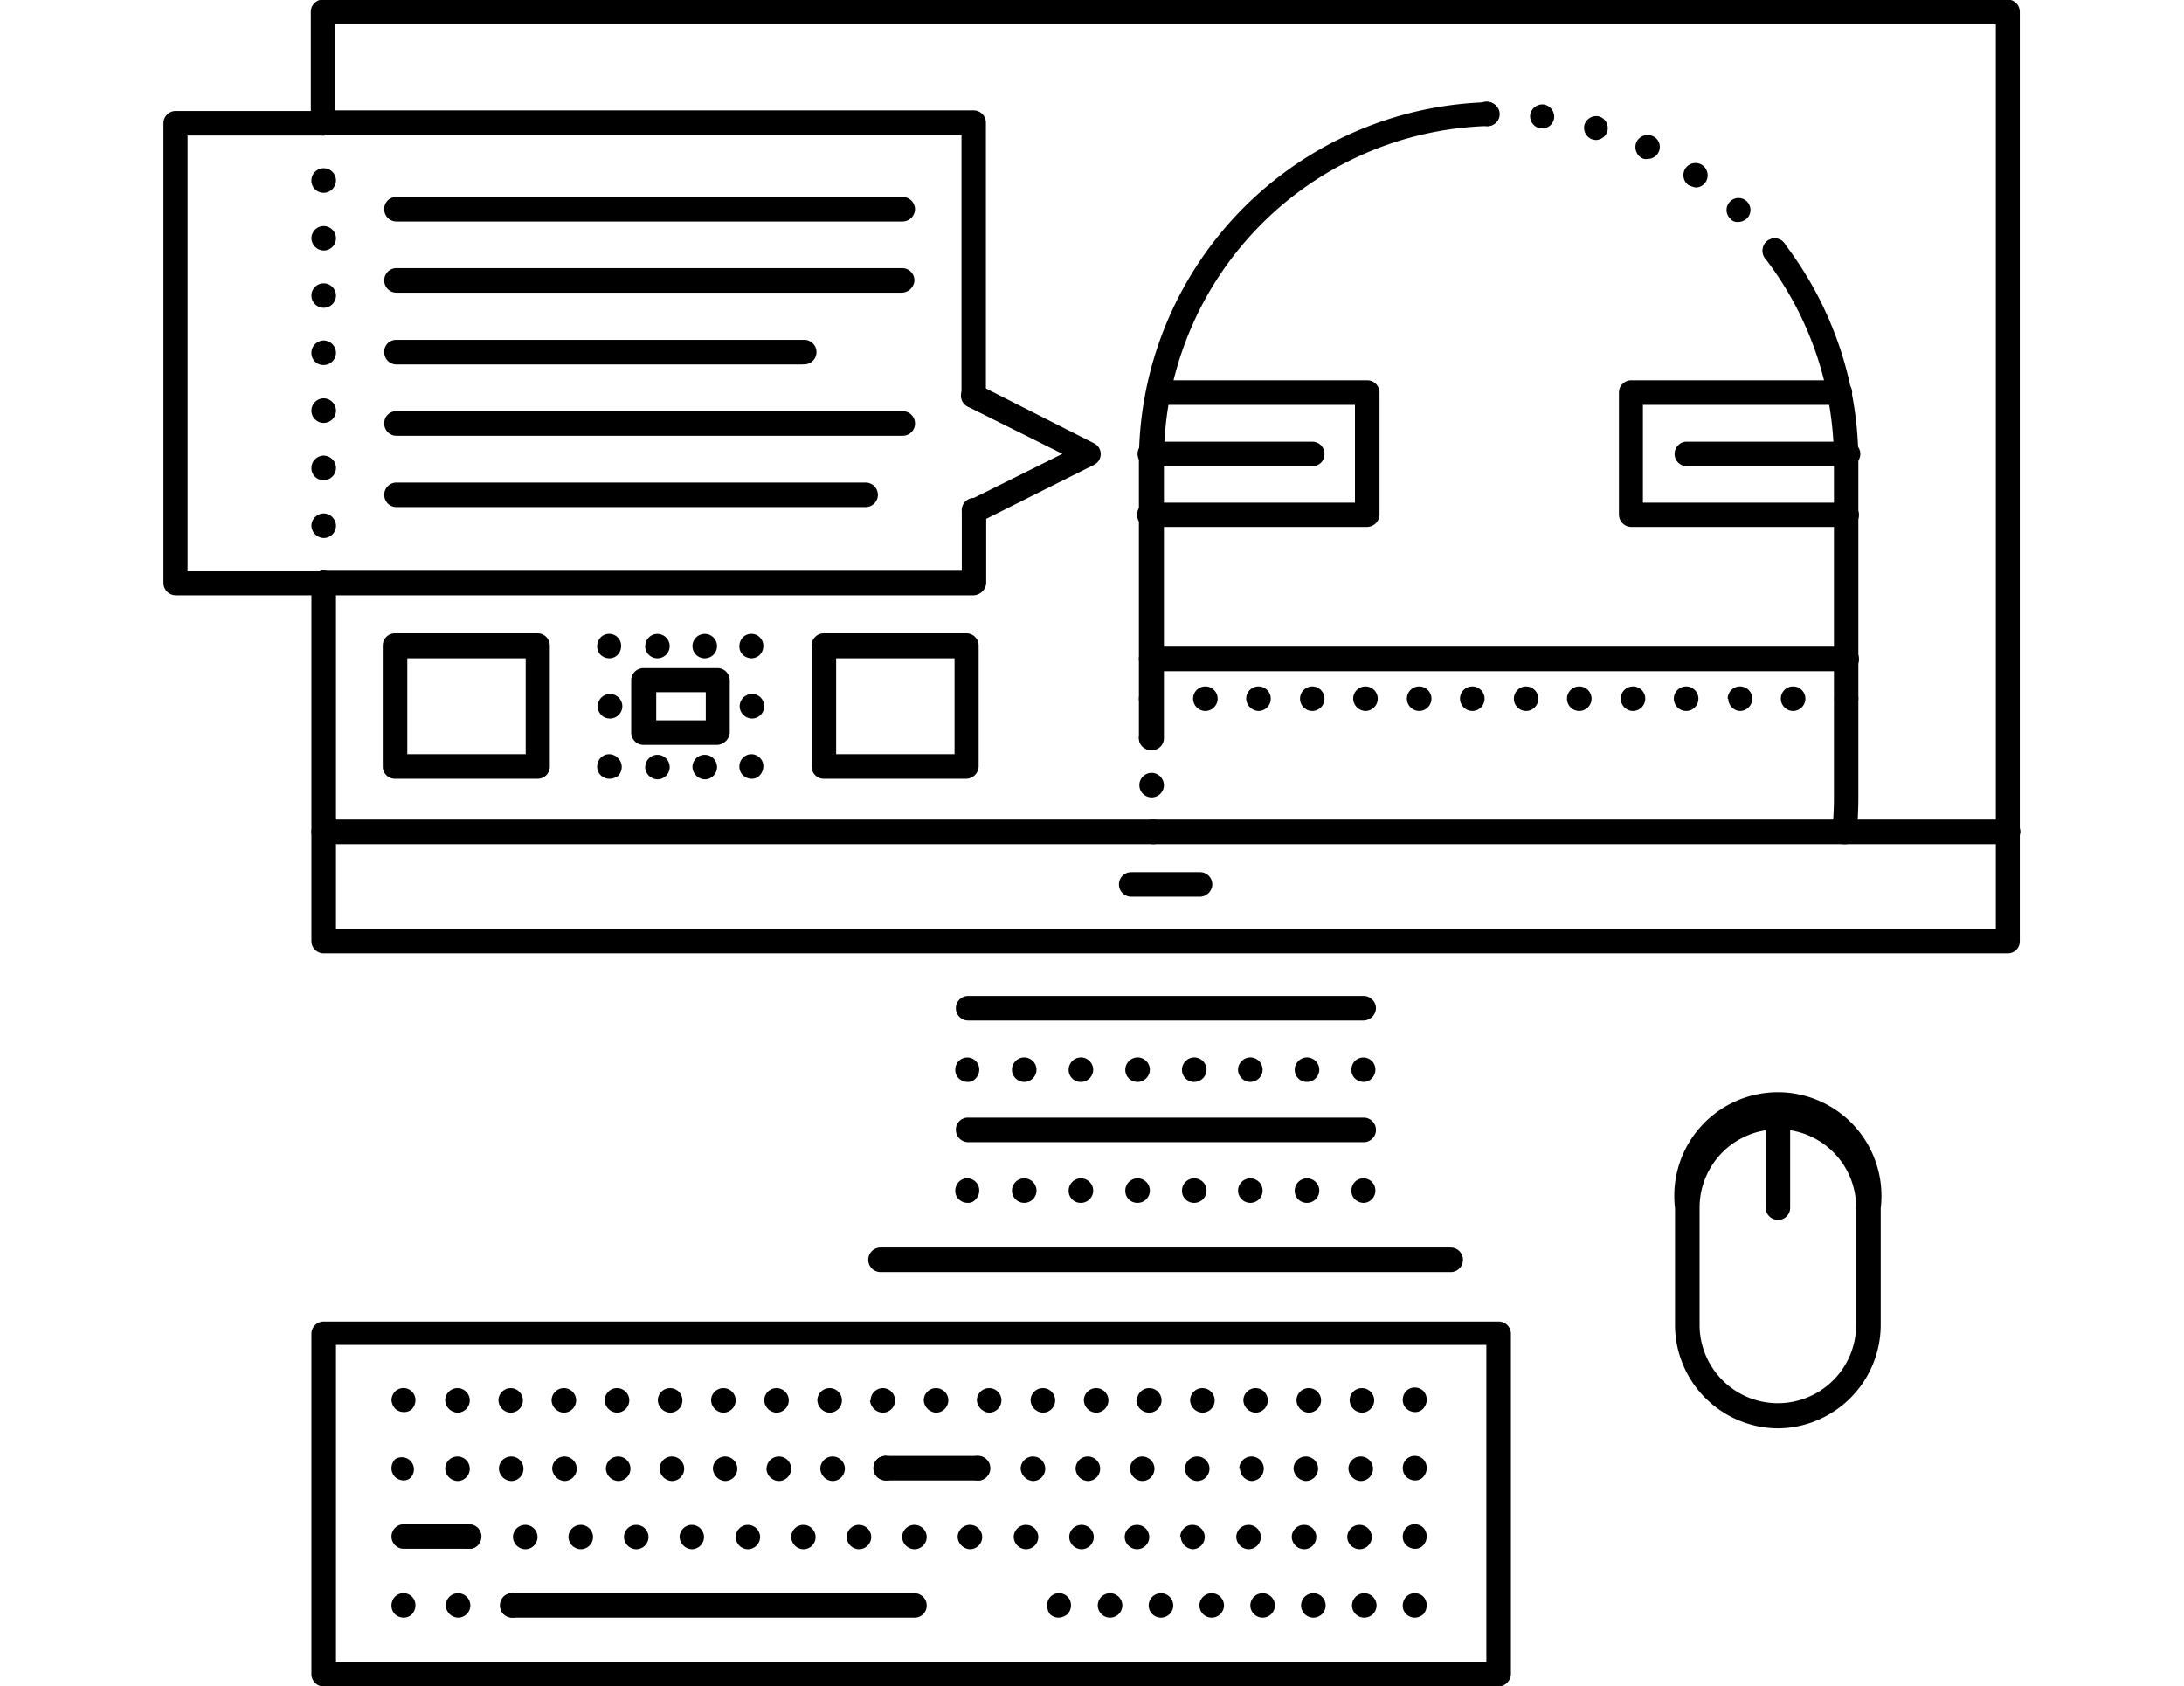 <svg width="136" height="105" id="Слой_1" data-name="Слой 1" xmlns="http://www.w3.org/2000/svg" viewBox="0 0 125.48 113.95">
  <path d="M81.36 75H54.63a.83.83 0 010-1.66h26.73a.84.84 0 01.83.83.86.86 0 01-.83.83zM54.59 79.15a.86.86 0 01-.59-.24.79.79 0 01-.24-.59.86.86 0 01.24-.59.81.81 0 011.38.59.86.86 0 01-.24.59.65.65 0 01-.55.24zM76.7 78.32a.84.84 0 01.83-.83.84.84 0 01.83.83.84.84 0 01-.83.83.82.82 0 01-.83-.83zm-3.83 0a.84.84 0 01.83-.83.84.84 0 01.83.83.84.84 0 01-.83.83.84.84 0 01-.83-.83zm-3.79 0a.84.84 0 01.83-.83.84.84 0 01.83.83.84.84 0 01-.83.83.82.82 0 01-.83-.83zm-3.83 0a.84.84 0 01.83-.83.84.84 0 01.83.83.84.84 0 01-.83.83.82.82 0 01-.83-.83zm-3.83 0a.84.84 0 01.83-.83.84.84 0 01.83.83.84.84 0 01-.83.83.82.82 0 01-.83-.83zm-3.83 0a.84.84 0 01.83-.83.84.84 0 01.83.83.84.84 0 01-.83.83.84.84 0 01-.83-.83zM81.36 79.15a.86.86 0 01-.59-.24.79.79 0 01-.24-.59.86.86 0 01.24-.59.81.81 0 011.38.59.86.86 0 01-.24.59.77.77 0 01-.55.24zM81.36 83.22H54.63a.84.84 0 01-.83-.83.81.81 0 01.83-.83h26.73a.83.83 0 010 1.66zM54.59 87.32a.86.86 0 01-.59-.24.78.78 0 01-.24-.59.86.86 0 01.24-.59.8.8 0 011.14 0 .81.81 0 01.24.59.84.84 0 01-.24.59.65.65 0 01-.55.24zM76.7 86.49a.84.84 0 01.83-.83.84.84 0 01.83.83.83.83 0 01-.83.83.81.81 0 01-.83-.83zm-3.83 0a.84.84 0 01.83-.83.84.84 0 01.83.83.83.83 0 01-.83.83.83.83 0 01-.83-.83zm-3.79 0a.84.84 0 01.83-.83.84.84 0 01.83.83.83.83 0 01-.83.83.81.81 0 01-.83-.83zm-3.83 0a.84.84 0 01.83-.83.84.84 0 01.83.83.83.83 0 01-.83.83.81.81 0 01-.83-.83zm-3.83 0a.84.84 0 01.83-.83.84.84 0 01.83.83.83.83 0 01-.83.83.81.81 0 01-.83-.83zm-3.83 0a.84.84 0 01.83-.83.84.84 0 01.83.83.83.83 0 01-.83.83.83.83 0 01-.83-.83zM81.36 87.32a.86.86 0 01-.59-.24.78.78 0 01-.24-.59.86.86 0 01.24-.59.8.8 0 011.14 0 .81.81 0 01.24.59.84.84 0 01-.24.59.77.77 0 01-.55.24zM87.24 92H48.71a.83.83 0 110-1.66h38.53a.83.83 0 110 1.66zM124.87 63.08H11.08a.83.83 0 010-1.66h113.83a.84.84 0 01.83.83.88.88 0 01-.87.83zM70.3 66.63h-4.65a.83.83 0 110-1.66h4.65a.83.83 0 01.83.83.85.85 0 01-.83.83z" transform="translate(-.26 -6.03)"/>
  <path d="M113.85 63.08h-.08a.86.86 0 01-.75-.91 21.2 21.2 0 00.12-2.25v-22.7a22.46 22.46 0 00-4.66-13.74.82.82 0 011.31-1 24.23 24.23 0 015 14.73v22.7a23.71 23.71 0 01-.12 2.41.76.76 0 01-.82.76zM89.69 14.55a.85.85 0 01-.59-.23.81.81 0 01-.24-.59.88.88 0 01.24-.6.81.81 0 011.38.6.88.88 0 01-.24.59.65.65 0 01-.55.23zM106.12 20.79a.8.8 0 010-1.14.8.8 0 011.14 0 .8.8 0 010 1.14.86.86 0 01-.59.24.59.59 0 01-.55-.24zm-2.81-2.25a.83.83 0 01-.2-1.14.82.82 0 011.15-.2.84.84 0 01.2 1.15.8.8 0 01-.67.35 2.26 2.26 0 01-.48-.16zm-3.12-1.81a.85.85 0 01-.39-1.11.84.84 0 011.1-.39.8.8 0 01.4 1.06.82.82 0 01-.75.48.56.56 0 01-.36-.04zm-3.35-1.27a.83.83 0 01-.56-1 .84.84 0 011-.56.84.84 0 01.55 1 .83.83 0 01-.79.59c-.04.01-.12-.03-.2-.03zm-3.52-.75a.84.84 0 01-.71-.91.84.84 0 01.91-.71.84.84 0 01.71.91.8.8 0 01-.79.71h-.12z" transform="translate(-.26 -6.03)"/>
  <path d="M109.16 23.79a.92.92 0 01-.6-.23.85.85 0 01-.23-.6.91.91 0 01.23-.59.83.83 0 011.15 0 .8.8 0 01.23.59.87.87 0 01-.23.6.69.69 0 01-.55.23zM67 56.72a.83.83 0 01-.83-.83V37.22a24.27 24.27 0 0123.48-24.28.81.81 0 110 1.61 22.58 22.58 0 00-21.79 22.67v18.71a.8.8 0 01-.86.79zM67.15 63.08a.88.88 0 01-.6-.24.82.82 0 01-.23-.59.89.89 0 01.23-.59.81.81 0 011.15 0 .79.79 0 01.24.59.86.86 0 01-.24.59.72.72 0 01-.55.24zM66.2 59.09a.83.83 0 01.83-.83.84.84 0 01.83.83.83.83 0 01-.83.83.83.83 0 01-.83-.83z" transform="translate(-.26 -6.03)"/>
  <path d="M67 56.72a.88.88 0 01-.59-.23.81.81 0 01-.24-.6.88.88 0 01.24-.59.81.81 0 011.38.59.88.88 0 01-.24.6.69.69 0 01-.55.23zM81.6 41.64H67A.83.83 0 1167 40h13.77v-6.61H67.5a.83.83 0 010-1.66h14.1a.83.83 0 01.83.83v8.29a.86.86 0 01-.83.79zM114 41.64H99.44a.84.84 0 01-.83-.83v-8.25a.83.83 0 01.83-.83h14.1a.83.83 0 010 1.66h-13.31V40H114a.83.83 0 01.83.83.8.8 0 01-.83.81z" transform="translate(-.26 -6.03)"/>
  <path d="M77.89 37.53H67a.83.83 0 110-1.65h10.89a.82.82 0 01.82.82.8.8 0 01-.82.83zM114 37.53h-10.89a.83.83 0 010-1.65H114a.83.83 0 110 1.65zM114 51.39H67a.83.83 0 010-1.66h47a.83.83 0 01.83.83.8.8 0 01-.83.83zM67 54.08a.84.84 0 01-.59-.24.81.81 0 01-.24-.59.84.84 0 01.24-.59.8.8 0 011.14 0 .78.78 0 01.24.59.86.86 0 01-.24.59.81.81 0 01-.55.24zM109.55 53.25a.83.83 0 01.83-.83.83.83 0 01.83.83.84.84 0 01-.83.83.84.84 0 01-.83-.83zm-3.59 0a.83.83 0 01.83-.83.83.83 0 01.83.83.84.84 0 01-.83.83.83.83 0 01-.79-.83zm-3.64 0a.83.83 0 01.83-.83.83.83 0 01.83.83.83.83 0 01-.83.83.84.84 0 01-.83-.83zm-3.59 0a.83.83 0 01.83-.83.83.83 0 01.83.83.84.84 0 01-.83.83.84.84 0 01-.83-.83zm-3.63 0a.83.83 0 01.83-.83.83.83 0 01.83.83.84.84 0 01-.83.83.83.83 0 01-.83-.83zm-3.59 0a.83.83 0 01.83-.83.83.83 0 01.82.83.83.83 0 01-.82.83.83.83 0 01-.83-.83zm-3.64 0a.83.83 0 01.83-.83.83.83 0 01.83.83.83.83 0 01-.83.83.84.84 0 01-.83-.83zm-3.59 0a.83.83 0 01.83-.83.83.83 0 01.83.83.84.84 0 01-.83.83.84.84 0 01-.83-.83zm-3.63 0a.83.83 0 01.83-.83.83.83 0 01.83.83.84.84 0 01-.83.83.86.86 0 01-.83-.83zm-3.59 0a.83.83 0 01.82-.83.83.83 0 01.83.83.83.83 0 01-.83.83.83.83 0 01-.82-.83zm-3.64 0a.83.83 0 01.83-.83.83.83 0 01.83.83.83.83 0 01-.83.83.87.87 0 01-.83-.83zm-3.59 0a.83.83 0 01.83-.83.83.83 0 01.83.83.84.84 0 01-.83.83.84.84 0 01-.83-.83zM114 54.08a.86.86 0 01-.59-.24.81.81 0 01-.24-.59.84.84 0 01.24-.59.81.81 0 011.38.59.89.89 0 01-.23.59.81.81 0 01-.56.24z" transform="translate(-.26 -6.03)"/>
  <path d="M124.87 70.46H11.08a.83.83 0 01-.83-.83v-24.2a.83.83 0 011.66 0v23.41h112.17V7.68H11.87v6.68a.83.83 0 11-1.66 0v-7.5A.83.83 0 0111 6h113.87a.83.83 0 01.83.83v62.8a.81.81 0 01-.83.83z" transform="translate(-.26 -6.03)"/>
  <path d="M11.08 15.15a.86.86 0 01-.59-.24.72.72 0 01-.24-.55.88.88 0 01.24-.6.81.81 0 011.38.6.88.88 0 01-.24.59.9.9 0 01-.55.2zM10.25 41.56a.84.84 0 01.83-.83.84.84 0 01.83.83.83.83 0 01-.83.83.86.86 0 01-.83-.83zm0-3.91a.84.84 0 01.83-.83.84.84 0 01.83.83.83.83 0 01-.83.83.81.81 0 01-.83-.83zm0-3.87a.84.84 0 01.83-.83.84.84 0 01.83.83.83.83 0 01-.83.83.83.83 0 01-.83-.83zm0-3.91a.84.84 0 01.83-.83.84.84 0 01.83.83.83.83 0 01-.83.83.81.81 0 01-.83-.83zm0-3.87a.83.83 0 01.83-.82.83.83 0 01.83.82.83.83 0 01-.83.83.83.83 0 01-.83-.83zm0-3.86a.83.83 0 01.83-.83.83.83 0 01.83.83.83.83 0 01-.83.82.85.85 0 01-.83-.82zm0-3.91a.83.83 0 01.83-.83.83.83 0 01.83.83.84.84 0 01-.83.83.82.82 0 01-.83-.83zM11.08 46.26a.86.86 0 01-.59-.24.79.79 0 01-.24-.59.86.86 0 01.24-.59.8.8 0 011.14 0 .85.85 0 010 1.18.75.75 0 01-.55.24z" transform="translate(-.26 -6.03)"/>
  <path d="M55 46.26H11.08a.83.83 0 010-1.66H54.2v-4a.83.83 0 111.65 0v4.86a.9.9 0 01-.85.8zM55 33.59a.83.83 0 01-.82-.83V15.15h-43.1a.83.83 0 110-1.66H55a.83.83 0 01.83.83v18.4a.84.84 0 01-.83.87z" transform="translate(-.26 -6.03)"/>
  <path d="M11.08 46.26h-10a.84.84 0 01-.83-.83V14.36a.83.83 0 01.83-.83h10a.83.83 0 110 1.66h-9.2v29.45H11a.84.84 0 01.83.83.8.8 0 01-.75.79zM50.17 21H16a.83.83 0 01-.83-.83.81.81 0 01.83-.83h34.21a.84.84 0 01.83.83.85.85 0 01-.87.83zM50.17 25.81H16a.83.83 0 010-1.66h34.21A.83.83 0 0151 25a.88.88 0 01-.83.81zM43.46 30.66H16a.83.83 0 01-.83-.83A.8.8 0 0116 29h27.46a.83.83 0 110 1.65zM50.17 35.48H16a.83.83 0 01-.83-.83.81.81 0 01.83-.83h34.21a.83.83 0 110 1.66zM47.68 40.3H16a.83.83 0 010-1.66h31.7a.83.83 0 110 1.66zM55 41.4a.76.76 0 01-.71-.43.85.85 0 01.36-1.11L61 36.7l-6.32-3.15a.83.83 0 11.75-1.47L63.16 36a.81.81 0 010 1.43l-7.78 3.9a1.76 1.76 0 01-.38.07zM90.48 120h-79.4a.83.83 0 01-.83-.83v-23a.83.83 0 01.83-.83h79.4a.83.83 0 01.83.83v23a.86.86 0 01-.83.83zm-78.57-1.65h77.74V96.92H11.91z" transform="translate(-.26 -6.03)"/>
  <path d="M60.75 115.35a.85.85 0 01-.59-.23 1.08 1.08 0 01-.2-.6.88.88 0 01.24-.59.81.81 0 011.38.59.88.88 0 01-.24.6 1 1 0 01-.59.23zM80.57 114.52a.83.83 0 01.83-.82.83.83 0 01.83.82.83.83 0 01-.83.83.83.83 0 01-.83-.83zm-3.44 0a.83.83 0 01.83-.82.83.83 0 01.83.82.83.83 0 01-.83.83.83.83 0 01-.83-.83zm-3.43 0a.83.83 0 01.83-.82.83.83 0 01.83.82.83.83 0 01-.83.83.83.83 0 01-.83-.83zm-3.44 0a.83.83 0 01.83-.82.83.83 0 01.83.82.83.83 0 01-.83.83.83.83 0 01-.83-.83zm-3.43 0a.83.83 0 01.83-.82.83.83 0 01.83.82.83.83 0 01-.83.83.83.83 0 01-.83-.83zm-3.44 0a.83.83 0 01.83-.82.83.83 0 01.83.82.83.83 0 01-.83.83.83.83 0 01-.83-.83zM84.83 115.35a.86.86 0 01-.59-.23.81.81 0 01-.24-.59.88.88 0 01.24-.6.83.83 0 011.15 0 .85.85 0 01.23.6.91.91 0 01-.23.59.89.89 0 01-.56.23zM51 115.35H23.83a.83.83 0 01-.83-.82.81.81 0 01.83-.83H51a.83.83 0 01.83.83.81.81 0 01-.83.82zM16.49 115.35a.85.85 0 01-.59-.23.81.81 0 01-.24-.59.88.88 0 01.24-.6.81.81 0 011.38.6.88.88 0 01-.24.59.78.78 0 01-.55.23zM19.33 114.52a.83.83 0 01.83-.82.83.83 0 01.83.82.83.83 0 01-.83.83.86.86 0 01-.83-.83z" transform="translate(-.26 -6.03)"/>
  <path d="M23.83 115.35a.86.86 0 01-.59-.23.81.81 0 01-.24-.59.88.88 0 01.24-.6.83.83 0 011.15 0 .85.85 0 01.23.6.91.91 0 01-.23.59.8.8 0 01-.56.23zM20.91 110.7a.86.86 0 01-.59-.24.9.9 0 01-.24-.55.88.88 0 01.24-.6.81.81 0 011.38.6.88.88 0 01-.24.59.82.82 0 01-.55.2zM80.25 109.91a.83.83 0 01.83-.83.83.83 0 01.83.83.83.83 0 01-.83.82.85.85 0 01-.83-.82zm-3.75 0a.83.83 0 01.83-.83.83.83 0 01.83.83.83.83 0 01-.83.82.85.85 0 01-.83-.82zm-3.75 0a.83.83 0 01.83-.83.83.83 0 01.83.83.83.83 0 01-.83.82.85.85 0 01-.83-.82zm-3.79 0a.83.83 0 01.83-.83.83.83 0 01.83.83.83.83 0 01-.83.82.88.88 0 01-.79-.82zm-3.75 0a.83.83 0 01.83-.83.83.83 0 01.83.83.83.83 0 01-.83.82.85.85 0 01-.83-.82zm-3.75 0a.83.83 0 01.83-.83.83.83 0 01.83.83.83.83 0 01-.83.82.85.85 0 01-.83-.82zm-3.75 0a.83.83 0 01.83-.83.83.83 0 01.83.83.83.83 0 01-.83.82.85.85 0 01-.83-.82zm-3.79 0a.83.83 0 01.83-.83.83.83 0 01.83.83.83.83 0 01-.83.82.88.88 0 01-.83-.82zm-3.75 0a.83.83 0 01.83-.83.83.83 0 01.83.83.83.83 0 01-.83.82.85.85 0 01-.83-.82zm-3.75 0a.83.83 0 01.83-.83.83.83 0 01.83.83.83.83 0 01-.83.82.85.85 0 01-.83-.82zm-3.75 0a.83.83 0 01.83-.83.83.83 0 01.82.83.82.82 0 01-.82.82.85.85 0 01-.83-.82zm-3.75 0a.83.83 0 01.82-.83.83.83 0 01.83.83.83.83 0 01-.83.82.84.84 0 01-.82-.82zm-3.79 0a.83.83 0 01.82-.83.83.83 0 01.83.83.83.83 0 01-.83.82.87.87 0 01-.82-.82zm-3.76 0a.83.83 0 01.83-.83.83.83 0 01.83.83.83.83 0 01-.83.82.85.85 0 01-.83-.82zm-3.75 0a.83.83 0 01.83-.83.83.83 0 01.83.83.83.83 0 01-.83.82.85.85 0 01-.83-.82zm-3.75 0a.83.83 0 01.83-.83.83.83 0 01.83.83.83.83 0 01-.83.82.85.85 0 01-.83-.82zM84.83 110.7a.88.88 0 01-.59-.24.81.81 0 01-.24-.59.88.88 0 01.24-.6.83.83 0 011.15 0 .85.85 0 01.23.6.91.91 0 01-.23.59.73.73 0 01-.56.24z" transform="translate(-.26 -6.03)"/>
  <path d="M20.91 110.7h-4.42a.83.83 0 110-1.66h4.42a.83.83 0 110 1.66zM55.3 106.08a.86.86 0 01-.59-.24.82.82 0 111.38-.59.88.88 0 01-.24.59.64.64 0 01-.55.24zM80.33 105.29a.83.83 0 01.83-.83.83.83 0 01.83.83.83.83 0 01-.83.83.87.87 0 01-.83-.83zm-3.71 0a.83.83 0 01.83-.83.83.83 0 01.83.83.84.84 0 01-.83.83.9.9 0 01-.83-.83zm-3.67 0a.83.83 0 01.83-.83.83.83 0 01.83.83.84.84 0 01-.83.83.86.86 0 01-.78-.83zm-3.67 0a.83.83 0 01.83-.83.83.83 0 01.83.83.84.84 0 01-.83.83.86.86 0 01-.83-.83zm-3.71 0a.83.83 0 01.83-.83.83.83 0 01.82.83.83.83 0 01-.82.83.86.86 0 01-.83-.83zm-3.68 0a.83.83 0 01.83-.83.83.83 0 01.83.83.83.83 0 01-.83.83.87.87 0 01-.83-.83zm-3.71 0a.83.83 0 01.83-.83.83.83 0 01.83.83.83.83 0 01-.83.83.9.9 0 01-.83-.83zM84.83 106.08a.88.88 0 01-.59-.24.86.86 0 010-1.19.83.83 0 011.15 0 .85.85 0 01.23.6.91.91 0 01-.23.59.73.73 0 01-.56.24z" transform="translate(-.26 -6.03)"/>
  <path d="M55.3 106.08h-6.24a.83.83 0 010-1.66h6.24a.83.83 0 01.83.83.82.82 0 01-.83.83zM16.49 106.08a.86.86 0 01-.59-.24.81.81 0 01-.24-.59.88.88 0 01.24-.6.82.82 0 011.1 1.19.65.65 0 01-.51.24zM44.64 105.29a.83.83 0 01.83-.83.83.83 0 01.83.83.84.84 0 01-.83.83.87.87 0 01-.83-.83zm-3.63 0a.83.83 0 01.83-.83.83.83 0 01.83.83.84.84 0 01-.83.83.86.86 0 01-.84-.83zm-3.63 0a.83.83 0 01.82-.83.83.83 0 01.83.83.83.83 0 01-.83.83.89.89 0 01-.82-.83zm-3.6 0a.83.83 0 01.83-.83.83.83 0 01.83.83.83.83 0 01-.83.83.87.87 0 01-.83-.83zm-3.63 0a.83.83 0 01.83-.83.83.83 0 01.83.83.84.84 0 01-.83.83.87.87 0 01-.83-.83zm-3.63 0a.83.83 0 01.83-.83.83.83 0 01.83.83.84.84 0 01-.83.83.89.89 0 01-.83-.83zm-3.6 0a.83.83 0 01.83-.83.83.83 0 01.83.83.83.83 0 01-.83.83.87.87 0 01-.83-.83zm-3.63 0a.83.83 0 01.83-.83.83.83 0 01.83.83.83.83 0 01-.83.83.87.87 0 01-.83-.83z" transform="translate(-.26 -6.03)"/>
  <path d="M49.06 106.08a.88.88 0 01-.59-.24.81.81 0 01-.24-.59.88.88 0 01.24-.6.83.83 0 011.15 0 .85.85 0 01.23.6.91.91 0 01-.23.59.67.67 0 01-.56.24zM16.49 101.46a.86.86 0 01-.59-.24 1 1 0 01-.24-.55.88.88 0 01.24-.6.81.81 0 011.38.6.88.88 0 01-.24.59.77.77 0 01-.55.2zM80.41 100.67a.83.83 0 01.83-.83.83.83 0 01.83.83.84.84 0 01-.83.83.87.87 0 01-.83-.83zm-3.59 0a.83.83 0 01.83-.83.83.83 0 01.83.83.84.84 0 01-.83.83.86.86 0 01-.83-.83zm-3.59 0a.83.83 0 01.83-.83.83.83 0 01.82.83.83.83 0 01-.82.83.86.86 0 01-.83-.83zm-3.6 0a.83.83 0 01.83-.83.83.83 0 01.83.83.83.83 0 01-.83.83.87.87 0 01-.83-.83zm-3.59 0a.83.83 0 01.83-.83.83.83 0 01.83.83.84.84 0 01-.83.83.87.87 0 01-.87-.83zm-3.59 0a.83.83 0 01.83-.83.83.83 0 01.83.83.84.84 0 01-.83.83.86.86 0 01-.83-.83zm-3.6 0a.83.83 0 01.83-.83.83.83 0 01.83.83.83.83 0 01-.83.83.87.87 0 01-.83-.83zm-3.63 0a.83.83 0 01.83-.83.83.83 0 01.83.83.84.84 0 01-.83.83.9.9 0 01-.83-.83zm-3.59 0a.83.83 0 01.83-.83.83.83 0 01.83.83.84.84 0 01-.83.83.89.89 0 01-.83-.83zm-3.59 0a.83.83 0 01.83-.83.83.83 0 01.82.83.83.83 0 01-.82.83.89.89 0 01-.87-.83zm-3.6 0a.83.83 0 01.83-.83.83.83 0 01.83.83.83.83 0 01-.83.83.87.87 0 01-.83-.83zm-3.59 0a.83.83 0 01.83-.83.83.83 0 01.83.83.84.84 0 01-.83.83.87.87 0 01-.83-.83zm-3.59 0a.83.83 0 01.83-.83.83.83 0 01.83.83.84.84 0 01-.83.83.86.86 0 01-.83-.83zm-3.6 0a.83.83 0 01.83-.83.83.83 0 01.83.83.83.83 0 01-.83.83.87.87 0 01-.83-.83zm-3.59 0a.83.83 0 01.83-.83.83.83 0 01.83.83.84.84 0 01-.83.83.87.87 0 01-.83-.83zm-3.59 0a.83.83 0 01.83-.83.83.83 0 01.83.83.84.84 0 01-.83.83.86.86 0 01-.83-.83zm-3.59 0a.83.83 0 01.82-.83.83.83 0 01.83.83.83.83 0 01-.83.83.86.86 0 01-.82-.83zm-3.6 0a.83.83 0 01.83-.83.83.83 0 01.83.83.83.83 0 01-.83.83.87.87 0 01-.83-.83zM84.83 101.46a.88.88 0 01-.59-.24.81.81 0 01-.24-.59.88.88 0 01.24-.6.83.83 0 011.15 0 .85.85 0 01.23.6.91.91 0 01-.23.59.73.73 0 01-.56.24zM109.35 102.56a7 7 0 01-6.95-7v-7.88a7 7 0 1113.9 0v7.93a7 7 0 01-6.95 6.95zm0-20.21a5.29 5.29 0 00-5.29 5.29v7.93a5.29 5.29 0 0010.58 0v-7.93a5.27 5.27 0 00-5.29-5.29z" transform="translate(-.26 -6.03)"/>
  <path d="M109.35 88.47a.84.84 0 01-.83-.83v-6.12a.83.83 0 01.83-.83.8.8 0 01.83.83v6.12a.81.81 0 01-.83.83zM25.53 58.66H15.9a.83.83 0 01-.83-.83v-8.18a.83.83 0 01.83-.82h9.63a.83.83 0 01.83.82v8.18a.82.82 0 01-.83.83zM16.73 57h8v-6.48h-8zM40 58.66a.86.86 0 01-.59-.24.81.81 0 01-.24-.59.84.84 0 01.24-.59.8.8 0 011.14 0 .78.78 0 01.24.59.86.86 0 01-.24.59.69.69 0 01-.55.24zM36 57.87a.83.83 0 01.83-.83.83.83 0 01.83.83.83.83 0 01-.83.83.87.87 0 01-.83-.83zm-3.19 0a.83.83 0 01.82-.83.83.83 0 01.83.83.83.83 0 01-.83.83.86.86 0 01-.83-.83zM30.39 58.66a.84.84 0 01-.59-.24.81.81 0 01-.24-.59.84.84 0 01.24-.59.8.8 0 011.14 0 .82.82 0 01.28.63.88.88 0 01-.24.59 1 1 0 01-.59.2zM29.6 53.76a.83.83 0 01.83-.83.84.84 0 01.83.83.83.83 0 01-.83.83.81.81 0 01-.83-.83zM30.39 50.52a.88.88 0 01-.59-.23.81.81 0 01-.24-.6.88.88 0 01.24-.59.81.81 0 011.38.59.88.88 0 01-.24.6.8.8 0 01-.55.23zM36 49.69a.83.83 0 01.83-.82.83.83 0 01.83.82.83.83 0 01-.83.83.83.83 0 01-.83-.83zm-3.19 0a.82.82 0 01.82-.82.83.83 0 01.83.82.83.83 0 01-.83.83.83.83 0 01-.83-.83zM40 50.52a.89.89 0 01-.59-.23.81.81 0 01-.24-.6.88.88 0 01.24-.59.81.81 0 011.38.59.88.88 0 01-.24.6.84.84 0 01-.55.23zM39.19 53.76a.84.84 0 01.83-.83.83.83 0 01.83.83.83.83 0 01-.83.83.84.84 0 01-.83-.83zM37.69 56.37h-5a.83.83 0 01-.83-.83V52a.83.83 0 01.83-.82h5a.83.83 0 01.83.82v3.56a.9.9 0 01-.83.81zm-4.14-1.66h3.35v-1.9h-3.35zM54.51 58.66h-9.63a.83.83 0 01-.83-.83v-8.18a.83.83 0 01.83-.82h9.63a.83.83 0 01.83.82v8.18a.86.86 0 01-.83.83zM45.71 57h8v-6.48h-8z" transform="translate(-.26 -6.03)"/>
</svg>
